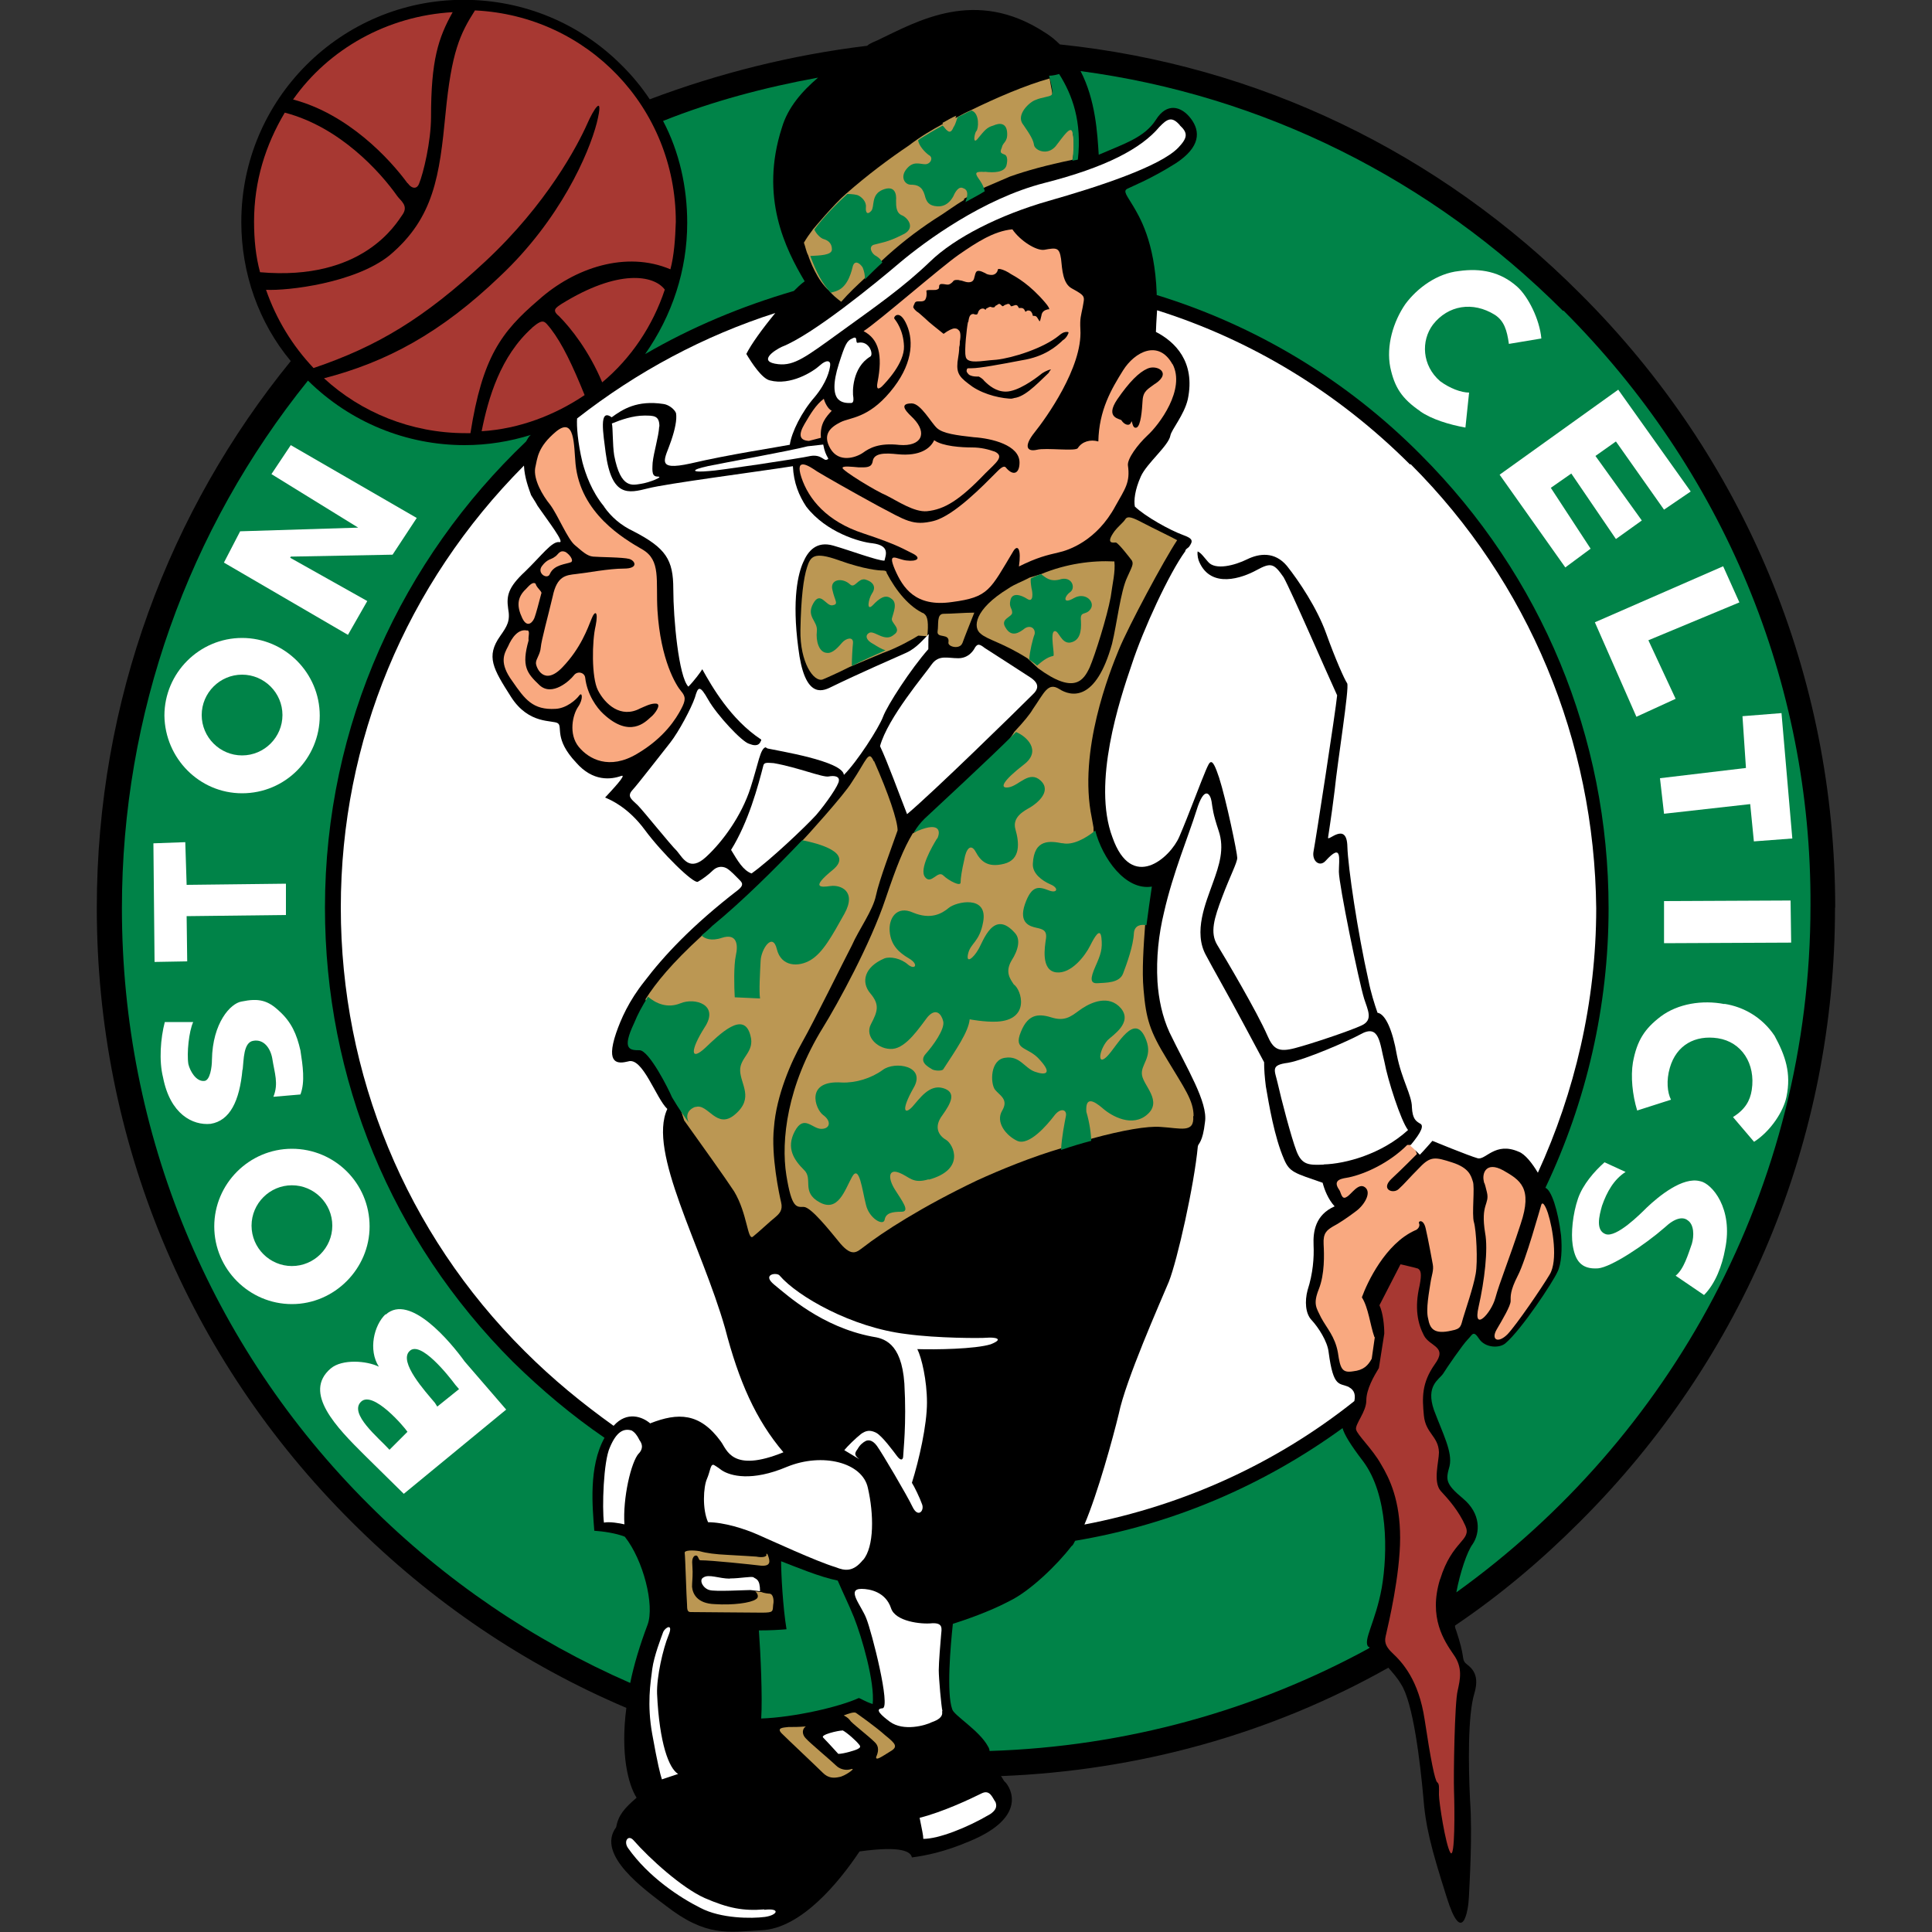 <?xml version="1.0" encoding="UTF-8"?>
<svg xmlns="http://www.w3.org/2000/svg" id="Layer_47" data-name="Layer 47" viewBox="0 0 100 100">
  <rect x="0" y="0" width="100" height="100" fill="#333333" stroke="none"/>
  <defs>
    <style>
      .cls-1 {
        fill: #f9a980;
      }

      .cls-2 {
        fill: #bb9753;
      }

      .cls-3 {
        fill: #008348;
      }

      .cls-4 {
        fill: #fff;
      }

      .cls-5 {
        fill: #a73832;
      }
    </style>
  </defs>
  <g id="Layer_3-2" data-name="Layer 3">
    <path d="M94.99,46.98c0-12-4.68-23.29-13.19-31.77-7.3-7.33-16.71-11.85-26.94-12.91-.25-.25-.53-.47-.78-.62-3.59-2.34-6.58-.59-8.67.41-.12.06-.34.12-.53.28-3.9.47-7.7,1.43-11.25,2.77-.41-.62-.9-1.22-1.47-1.78-2.15-2.15-5.05-3.37-8.17-3.37-6.33,0-11.5,5.14-11.5,11.5,0,2.65.9,5.21,2.56,7.2-6.27,7.7-10.04,17.55-10.04,28.31,0,12,4.68,23.29,13.19,31.77,4.15,4.15,8.95,7.39,14.22,9.63-.31,2.37.09,3.96.53,4.65-.65.56-.94.9-1.06,1.53-1.06,1.43,1.5,3.24,2.56,4.05,2.12,1.65,3.24,1.37,4.96,1.28,2.06-.09,4.02-2.49,5.08-4.08,2.24-.31,2.65.03,2.71.31.69-.09,1.68-.28,2.99-.84,3.02-1.25,2.12-2.77,1.84-3.06-.09-.06-.12-.19-.22-.31,7.11-.28,13.97-2.18,20.05-5.61.22.25.47.53.65.84.65.97,1,4.15,1.15,5.74.12,1.65.41,2.74,1.22,5.3.81,2.59,1.12.69,1.15,0s.19-3.21.06-5.02c-.09-1.81-.12-4.4.22-5.52s-.28-1.4-.47-1.59c-.19-.22,0-.28-.47-1.68-.03-.09-.06-.12-.06-.25,2.31-1.56,4.43-3.34,6.45-5.36,8.54-8.51,13.22-19.8,13.22-31.8"></path>
  </g>
  <g id="Layer_5-2" data-name="Layer 5">
    <g>
      <path class="cls-2" d="M45.82,89.82c-.53-.47-1.37-1.06-1.5-1.15-.09-.09-.41.03-.65.12,0,0,.22.09.37.31.25.25.94.78,1.22,1.06.28.25.19.56.09.78-.03.22.31-.03.72-.28.44-.25.28-.41-.25-.84Z"></path>
      <path class="cls-2" d="M44.05,91.57c-.28.09-.59,0-.78-.19-.22-.22-1.37-1.18-1.56-1.4-.22-.22-.19-.5,0-.62-.37.03-.62.03-.9.03-.25.03-.65.03-.34.34.28.28,1.84,1.75,2.12,2.03.28.28.56.28.84.22.28-.03.94-.5.62-.41Z"></path>
      <path class="cls-2" d="M49.81,33.3c.12-.34.41-1.06.62-1.59-.5,0-1.18.06-1.59.06-.37,0-.25.56-.31.9-.06.41.65.06.56.59-.03.22.59.37.72.03Z"></path>
      <path class="cls-2" d="M39.87,82.49c-.09,0-.34-.03-.47-.09h-.06l-.25-.03c.12.09.22.31.03.41-.28.19-1.18.31-2.12.25-.94-.03-1.15-.56-1.18-.9,0-.22.03-.41.03-.78s-.09-.65.09-.81c.22-.12.19.22.31.22.59,0,2.65.22,3.15.28.5.03.47-.22.34-.56-.03-.09-.12-.06-.06,0-.06.19-.53.09-.53.09,0,0-.9-.06-1.5-.09-.62-.03-1.09-.09-1.43-.19-.34-.06-.81-.06-.78.09.03.19.09,2.34.12,2.65,0,.31.03.41.19.41.37,0,3.06.03,3.68.03s.56-.06.59-.41c.06-.28-.03-.56-.16-.56Z"></path>
      <path class="cls-2" d="M42.92,15.06c.19.22.37.37.62.56.41-.47.81-.84,1.22-1.22v-.03l.84-.84c.9-.84,1.78-1.53,2.77-2.18.56-.34,1-.69,1.53-1v-.06c.59-.34,1-.56,1-.56,0,0,.59-.25,1.37-.59.87-.31,1.9-.59,3.24-.87.09-.31.09-1.06.03-1.31-.03-.97-1.09-1.9-1.09-1.9.09-.06-.06-.56-.12-1-1.22.34-2.77,1-4.15,1.68q-.22.09-.72.37v-.03c-.25.09-.53.28-.72.37-.41.22-1.06.59-1.71,1.09-.97.65-2.15,1.53-3.24,2.49-.62.53-1.71,1.84-1.71,1.84-.19.25-.34.47-.47.69.09.25.12.47.22.65.09.28.47,1.31,1.09,1.84Z"></path>
    </g>
    <path class="cls-2" d="M47.85,31.77c-.78-.34-1.47-1.18-1.96-2.12,0,0,.03-.12-.19-.12s-.97-.06-2.28-.53-1.47-.19-1.65.37-.31,1.56-.34,3.24.69,2.71,1.15,2.56c.22-.09.78-.34,1.4-.65l1.71-.72c.72-.25,1.56-.72,1.84-.9l.47.03c.06-.65.03-1.03-.16-1.15Z"></path>
    <path class="cls-2" d="M57.67,29.06c-1.15-.06-2.49.12-3.77.65l-.62.19c-.34.19-.78.34-1.09.56-1.78,1.09-1.84,2.03-1.43,2.34.34.31,1.15.47,2.43,1.28l.5.47.03.03c1.9,1.4,2.37.62,2.68-.03.28-.65.9-2.62,1.09-3.65.09-.69.25-1.31.19-1.84Z"></path>
    <path class="cls-2" d="M45.23,39.41c-.28-.62-.34-.12-1.15,1.09-.37.62-2.4,2.87-2.56,3.02-1.78,2.18-5.21,4.93-5.21,4.93-1.53,1.4-2.37,2.43-2.9,3.27l2,6.27c.87,1.22,2.12,2.96,2.59,3.68.69,1.15.69,2.56.97,2.34s.94-.84,1.15-1c.22-.19.41-.37.31-.78-.09-.37-.53-2.43-.37-3.87.12-1.65.9-3.43,1.47-4.43s2.12-4.15,2.56-4.99c.37-.84,1.09-1.81,1.25-2.59s.84-2.56,1.12-3.37c0-.5-.47-1.9-1.22-3.59Z"></path>
    <path class="cls-2" d="M61.78,57.77c0-.81-.47-1.43-1.37-2.93-.9-1.47-1.09-2.09-1.22-3.62-.09-.97,0-2.24.09-3.46l-2.62-2.62-.06-2.31-.09-.5c-.72-3.46.94-7.58,1.4-8.7.5-1.22,2.34-4.65,3.02-5.67-.34-.19-1.25-.62-1.78-.9s-.78-.37-.9-.19c-.12.19-.31.31-.56.62-.5.69-.06.59.06.59s.72.78.84.94c.09.19,0,.31-.25.87-.34.72-.53,2.4-.78,3.43-.84,3.02-2.12,2.74-2.74,2.34-.59-.37-.78.22-1.37,1.06-.12.22-.47.65-.94,1.15l-.53.81-3.27,3.15s-1.12,1.15-1.47,1.31c-.47.78-.84,1.71-1.4,3.37-.78,2.34-2.49,5.46-3.24,6.67-1.87,3.02-2.18,5.86-1.9,7.64.28,1.75.53,1.65.9,1.65s1.31,1.18,1.9,1.9c.62.72.87.41,1.18.19,1-.78,3.02-2.09,5.89-3.46,1.22-.56,2.84-1.22,4.4-1.68l1.59-.5c1.5-.41,2.84-.65,3.52-.59,1.03.06,1.75.34,1.68-.56Z"></path>
  </g>
  <g id="Layer_2-2" data-name="Layer 2">
    <g id="Layer_2-3" data-name="Layer 2">
      <path class="cls-3" d="M39.4,88.95c1.68-.06,4.02-.59,5.05-1.06.12.03.34.19.72.31.12-1.12-.56-3.46-.97-4.49-.28-.69-.53-1.18-.84-1.9-.94-.19-2.12-.69-2.93-1,0,.65.09,2.37.28,3.52-.34.03-.84.06-1.43.06.09,1.22.19,3.49.12,4.55"></path>
      <path class="cls-3" d="M70.83,85.24c-.31-.31.37-1.28.69-3.06.31-1.81.34-4.8-.97-6.55-.62-.81-.97-1.37-1.06-1.71-4.12,2.99-8.82,4.99-13.84,5.83-.06.09-.09.22-.19.28-.72.94-2.12,2.31-3.21,2.84-1.06.56-2.28.97-2.93,1.18-.12,1.12-.34,3.59-.03,4.43.09.31,1.4,1.09,1.84,1.9.06.09.09.19.09.25,7.08-.22,13.78-2.12,19.61-5.3.09-.06.06-.09,0-.09"></path>
      <path class="cls-3" d="M80.9,16.09c-6.83-6.83-15.56-11.16-24.97-12.41.78,1.5.87,3.24.94,4.33,1.37-.59,2.37-.9,2.96-1.81.56-.9,1.31-.72,1.81-.06s.5,1.47-.78,2.31c-1.28.81-2.24,1.18-2.49,1.31-.28.12-.03.37.28.9.31.53,1.12,1.81,1.22,4.52v.09c5.08,1.56,9.79,4.36,13.66,8.26,6.27,6.27,9.73,14.62,9.73,23.48,0,5.08-1.15,10.01-3.27,14.47.31.12.65,1.15.81,2.46.06.69.03,1.47-.19,1.9-.22.5-1.84,2.96-2.68,3.68-.31.28-1.06.25-1.37-.22s-.34-.22-.59.03c-.25.25-1.09,1.47-1.28,1.78-.22.31-.9.62-.47,1.87.47,1.25.97,2.18.81,2.9-.19.69-.25.9.69,1.68s.9,1.78.5,2.37c-.28.37-.65,1.47-.84,2.49,11.07-7.95,18.33-20.92,18.33-35.54.06-11.57-4.52-22.54-12.78-30.8"></path>
      <path class="cls-3" d="M30.76,79.22c-.09-1.18-.31-3.3.53-4.8-1.68-1.15-3.24-2.46-4.74-3.93-6.3-6.3-9.73-14.65-9.73-23.51,0-9.51,4.02-18.05,10.41-24.13.06-.09.12-.25.25-.34-1.09.34-2.24.53-3.43.53-3.02,0-5.92-1.18-8.11-3.34-6.2,7.7-9.63,17.27-9.63,27.31,0,11.66,4.55,22.67,12.78,30.87,3.93,3.93,8.54,7.05,13.53,9.23.19-.94.5-1.96.9-3.02.37-1-.22-3.34-1.18-4.55-.47-.19-1.15-.28-1.59-.31"></path>
      <path class="cls-3" d="M42.33,4.02c-2.74.5-5.46,1.22-8.01,2.24.84,1.59,1.25,3.43,1.25,5.27,0,2.46-.78,4.8-2.18,6.8,2.4-1.4,5.02-2.49,7.7-3.27.19-.19.34-.34.56-.5-1-1.68-2.34-4.36-1.18-7.95.31-1.06,1.06-1.9,1.87-2.59"></path>
      <path class="cls-1" d="M27.3,32.64c-.47-.12-.81.37-1,.81-.22.41-.47.87.22,1.81.65.94,1.06,1.5,2.24,1.43.56-.03,1.06-.47,1.22-.69s.22.19-.06.59c-.28.41-.5,1.4.03,2.06.53.65,1.59,1.22,3.02.37,1.43-.84,2.03-1.84,2.28-2.31s.25-.65,0-.94-1.06-1.59-1.22-4.18c-.09-1.56.19-2.59-.78-3.15s-3.21-1.87-3.46-4.43c-.09-.97-.03-2.46-1-1.68-.97.81-.97,1.37-1.09,1.9-.09.59.37,1.4.78,1.9.41.56.9,1.78,1.28,2.09.37.31.62.56.94.59.31.03,1.56.03,1.87.12.31.09.5.5-.28.5s-1.9.22-2.46.28c-.53.06-1,.09-1.22,1.15-.25,1.06-.59,2.28-.62,2.65s-.25.59-.25.81.41,1.22,1.37.22,1.31-2.03,1.5-2.49c.19-.5.37-.41.22.34-.19.78-.22,2.68.12,3.34.37.72,1.18,1.47,2.18.94.22-.09.56-.28.84-.25.28.03-.06.53-.31.72-.25.22-1.06,1.09-2.43-.19-.34-.31-.84-1-.94-1.87-.03-.28-.41-.37-.59-.12-.19.25-1.12,1.12-1.78.5-.65-.62-.94-.97-.56-2.31-.03-.22.09-.47-.06-.53"></path>
      <path class="cls-1" d="M28.02,30.71c-.12.47-.28,1.06-.34,1.22-.06.22-.37.65-.65.06-.28-.59-.28-1.06.19-1.5.12-.12.34-.41.5-.28.06.22.31.37.31.5"></path>
      <path class="cls-1" d="M29.58,29.09c-.28.12-.9.12-1.12.62-.12.31-.69-.03-.41-.41s.5-.34.65-.47c.19-.09.25-.41.59-.25.31.22.37.47.28.5"></path>
      <path class="cls-1" d="M48.35,22.79c-.19.41-.72.84-1.9.72-.59-.06-1.22-.09-1.28.37-.06.34-.34.31-.72.31-.37-.03-.84-.09-.84.03-.03.12,1.68,1.18,2.28,1.43.56.28,1.43.87,2.09.81.9-.09,1.68-.56,3.02-1.96.56-.56,1-.87.5-1.12-.34-.12-.72-.22-1.18-.22-.56,0-1.53-.06-1.96-.37"></path>
      <path class="cls-1" d="M41.86,22.82c-.5-.03-.53-.34-.22-.87.31-.53.59-1,1-1.31.06.22.22.53.41.62-.28.31-.62.65-.56,1.4l-.62.16Z"></path>
      <path class="cls-1" d="M60.69,18.86c-.72-1.31-1.96-.65-2.56.31s-1.25,2.06-1.28,3.68c-.41-.12-.84,0-1.06.34-.09.19-1.65-.03-2.12.09-.53.12-.69-.19-.12-.9s2.49-3.37,2.37-5.33c-.03-.59.03-.69.12-1.15.09-.56.19-.56-.56-.97-.47-.25-.5-.97-.56-1.53-.09-.59-.22-.59-.87-.47-.41.06-1.25-.47-1.65-1.06-.97.09-1.87.69-2.77,1.31s-4.12,3.43-4.93,3.96c.78.41,1,1.22.72,2.65-.06.31,0,.41.22.22.22-.22,1.18-1.22,1.15-2.09-.03-.84-.41-1.31-.5-1.43-.06-.09.28-.53.65.34.37.87.28,2.09-.87,3.46-1.15,1.37-2.06,1.31-2.56,1.56-.5.25-.97.62-.53,1.37s1.31.47,1.68.22c.34-.25.84-.53,1.9-.41,1.12.09,1.47-.59.72-1.37-.25-.25-.87-.78-.09-.78.47,0,1,1,1.31,1.28s1,.37,1.9.47c.94.06,2.37.41,2.37,1.31,0,.56-.31.72-.69.28-.12-.19-.37.09-.56.28-.59.59-2.12,2.18-3.18,2.46-1.09.28-1.47-.03-2.9-.78-1.43-.78-2.74-1.53-3.15-1.78-.37-.25-1.18-.81-.81.31.37,1.12,1.31,2.28,3.21,2.9,1.87.62,2.12.84,2.59,1.06.41.22.19.41-.37.34-.5-.06-1-.5-.59.47.41.94,1.06,1.96,2.96,1.68,1.9-.25,1.96-.62,3.18-2.65.22-.34.41-.09.28.81.94-.47,1.47-.59,2.03-.72.56-.12,2-.62,2.96-2.4.5-.9.78-1.22.65-2.12-.03-.34.5-1.06,1-1.53.62-.56,2-2.4,1.31-3.71ZM52.34,20.61q.19.03.12.03c-.59,0-1.47-.19-2.12-.62-.65-.47-.84-.65-.78-1.28.06-.37.09-.59.09-.78.03-.09.03-.19.03-.28.06-.31.03-.53-.06-.59-.06-.06-.09-.09-.22-.09-.09,0-.31.09-.56.28-.34-.28-.72-.56-.97-.81-.22-.19-.34-.31-.41-.34-.06-.06-.12-.09-.19-.22,0-.06.03-.12.09-.25.06-.06.09-.06.22-.06h.06c.06,0,.19,0,.25-.09s.09-.25.06-.47c0,0,.03-.03.19-.03h.19c.09,0,.12,0,.19-.03.09-.03.09-.09.09-.19q.03-.09.12-.09c.06,0,.12,0,.28.03h.06c.09,0,.19-.09.22-.12l.03-.03c.03-.06.09-.09.19-.09h.09c.09.03.19.03.25.06.09.03.19.06.28.06.22,0,.28-.12.31-.28.06-.25.09-.31.22-.31.09,0,.22.06.34.12.12.09.28.09.34.09.12,0,.28-.09.31-.28,0,0,0-.03.06-.03.09,0,.28.06.5.19l.09.06c.34.19,1,.56,1.78,1.47.19.22.25.34.22.37h-.06c-.09.03-.31.06-.34.34-.03.12-.06.28-.09.28,0,0-.03-.03-.06-.09-.06-.09-.09-.19-.22-.19h-.06s-.03-.03-.03-.09c-.03-.06-.06-.19-.22-.19-.06,0-.09.03-.12.06h-.03c-.03-.06-.06-.19-.22-.19h-.12s0-.03-.03-.06c-.03-.06-.06-.09-.12-.09s-.09.03-.12.03c-.06.03-.09.03-.12.03s-.03,0-.03-.03c-.06-.09-.09-.09-.12-.09-.06,0-.09.03-.19.06-.03.03-.09.06-.09.06,0,0-.03,0-.06-.03-.03-.03-.09-.09-.12-.09-.09,0-.09.06-.19.09l-.03.03c-.03.06-.06.06-.09.06h-.06s-.09-.03-.09-.03c-.09,0-.19.09-.22.09l-.03.06s-.03,0-.06-.03c-.03-.03-.09-.03-.09-.03-.12,0-.22.09-.25.22-.03.09-.06.09-.09.09h-.03c-.06,0-.09-.03-.12-.03-.19,0-.22.19-.25.34,0,.03,0,.06-.03.09-.06.28-.19,1.47-.12,1.75.03.28.37.28.53.28.28,0,.59-.06,1.06-.09.84-.09,2.43-.59,3.24-1.25.22-.19.34-.19.41-.19s.06,0,.09.03c0,.03-.09.28-.31.41t-.06.06c-.25.22-.84.78-2.06.97-1.15.22-2.18.41-2.59.41h-.16c-.06,0-.09.03-.09.09-.03.06,0,.12.09.22.09.09.28.12.41.12h.12s.19.09.28.22c.25.25.62.56,1.12.56.62,0,1.5-.65,1.78-.87.09-.09.37-.25.56-.28-.03.03-.06.09-.09.12l-.03.06c-.72.69-1.31,1.31-1.9,1.31ZM59.79,19.86c-.37.28-.62.37-.65.87-.03.5-.09,1.31-.31,1.4-.25.09-.22-.47-.28-.28-.09.25-.37.12-.5-.09-.03-.09-.9-.09-.22-1.09.62-.9,1.12-1.4,1.56-1.59.47-.22,1.28.19.41.78Z"></path>
      <path class="cls-1" d="M76.81,61.17c-.12-.41.09-1.09,1-.59.87.5,1.53.9.9,2.77-.62,1.9-1.09,3.02-1.31,3.83s-1.18,1.81-.87.47c.31-1.37.5-2.99.34-3.83-.25-1.53.25-1.47.09-2.12-.06-.22-.09-.41-.16-.53"></path>
      <path class="cls-1" d="M80.12,62.79c.25.78.53,2.46.09,3.18-.41.69-1.71,2.59-2.18,3.09-.5.5-.87.28-.56-.25.31-.53.72-1.22.72-1.47s-.03-.53.37-1.31c.41-.78,1.15-3.46,1.22-3.68.09-.22.28.25.34.44"></path>
      <path class="cls-1" d="M71.14,69.21c-.22-.62-.31-1.53-.65-2.06.28-.78,1.22-2.77,2.74-3.46.19-.06.28-.25.22-.37-.06-.12.22-.25.34.25s.37,1.87.37,1.87c.06.31-.06.56-.12.97-.06.41-.25,1.37-.12,1.84.09.5.28.84,1.22.62.5-.09.47-.25.59-.65.12-.41.53-1.59.65-2.28.12-.65.03-2.28-.09-2.68s.06-1.84-.06-2.12c-.09-.28-.19-.69-1.06-.97-.87-.28-1.12-.34-1.68.25-.59.59-.78.84-1.09,1.12-.28.28-.97.03-.37-.53s1.15-1.12,1.31-1.28l-.19-.47h-.31c-.94.94-2.18,1.5-3.02,1.68-.31.06-.9.09-.5.65.09.12.12.53.37.37.25-.12.62-.78.97-.5s-.06.94-.5,1.25c-.41.31-.87.62-1.18.78-.31.19-.5.34-.47.9s.06,1.56-.25,2.34-.12.97.12,1.47c.28.53.72.97.87,1.81.12.84.22,1.06.78.97.56-.06.78-.31.97-.65l.16-1.12Z"></path>
      <path class="cls-3" d="M50.97,8.89c.5.06,1,.03,1.12-.31.09-.34.03-.56-.12-.59-.12-.06-.25-.06-.12-.34.06-.31.31-.28.28-.78s-.37-.53-.72-.37c-.34.09-.47.28-.78.65-.31.41-.19-.28-.09-.37s.19-.9-.25-1.06c-.25.09-.5.25-.72.34-.06.12-.09.34-.22.53-.19.47-.37.09-.56-.09h0c-.47.25-.87.5-1.18.69-.03.03-.06.06-.09.06.03.28.34.62.56.78.25.12.09.47-.19.47s-.62-.19-.97.25c-.34.41-.09.81.22.81.34,0,.59.09.72.53.09.37.22.56.65.59.47.03.72-.31.84-.53.09-.22.28-.53.5-.41.28.09.25.37.12.72.34-.19.65-.34,1-.56-.06-.31-.25-.56-.34-.69-.19-.28-.12-.34.34-.31"></path>
      <path class="cls-3" d="M54.83,3.83c-.12.03-.34.09-.53.09.09.37.25.9.12,1-.09.09-.53.12-.81.25-.31.09-1.06.78-.65,1.28.37.53.53.81.56,1.06.06.28.69.56,1.12.06.41-.53.78-1.09.87-.72.09.31.06,1.06,0,1.47.09-.03.19-.03.28-.06.22-1.96-.28-3.34-.97-4.43"></path>
      <path class="cls-3" d="M45.29,13.22c-.25-.19-.31-.5-.03-.56.31-.09.69-.12,1.43-.5.72-.31.34-.84.03-1-.34-.12-.34-.47-.34-.78.03-.34-.06-.81-.69-.56-.62.25-.41.87-.59,1.09-.19.22-.31.12-.28-.19s-.25-.53-.37-.59c-.09-.06-.37-.09-.59-.09-.65.59-1.25,1.22-1.71,1.84.09.22.34.47.5.5.19.06.41.19.41.53,0,.31-.65.31-1.12.34.31.84.62,1.43,1.06,1.9.09-.03.25-.06.37-.12.56-.25.72-1.06.78-1.28.09-.25.31-.19.5.09.09.22.12.41.12.62.31-.31.59-.59.9-.87-.09-.19-.22-.28-.37-.37"></path>
      <path class="cls-3" d="M54.52,33.95c.09-.03-.19-1.22.06-1.28.22-.06.34.65.81.59.5-.09.59-.56.56-1.12-.06-.56.25-.25.5-.62s-.28-.9-.87-.56c-.59.34-.5-.09-.19-.31s.09-.87-.56-.65c-.5.12-.72-.12-.94-.28-.19.06-.34.12-.53.22-.03.09,0,.31.03.5.06.22.12.78-.22.56-.34-.22-.78-.34-.87.06-.09.37.09.41.09.65s-.65.31-.34.78c.31.53.72.25,1,.03.31-.19.56.03.5.31-.09.22-.25.87-.28,1.31.12.09.28.19.41.31.19-.16.5-.44.84-.5"></path>
      <path class="cls-3" d="M45.04,32.74c.28-.06.78.5,1.22.12.47-.31-.19-.62-.09-.87.06-.25.31-.78-.03-1-.31-.25-.62-.03-.97.34-.34.34-.22-.34-.03-.62.25-.37,0-.62-.37-.72-.37-.06-.53.5-.78.25-.41-.37-1.06-.25-.9.31.12.56.34.72,0,.78s-.62-.78-1-.09.25.9.19,1.43c-.06.53.12,1.09.5,1.12.31.06.62-.31.81-.53s.59-.34.56.03c-.03.28-.06.84-.06,1.18.62-.31,1.31-.62,1.68-.78t.06-.03c-.19-.06-.41-.19-.65-.34-.41-.22-.41-.5-.12-.59"></path>
      <path class="cls-3" d="M37.37,48.54c.78-.25.84.37.72.9s-.09,1.65-.06,2.18l1.31.06c-.06-.34,0-1.37.03-1.96.03-.59.62-1.5.84-.59s1.12.94,1.75.56,1.09-1.22,1.75-2.4c.65-1.18-.22-1.5-.72-1.43s-1.06.12.12-.84c1.09-.9-.78-1.37-1.59-1.53-1.4,1.47-3.09,3.15-4.65,4.43-.19.19-.37.34-.56.5.16.16.5.31,1.06.12"></path>
      <path class="cls-3" d="M36,57.3c.65-.22,1.09,1.22,2.06.37.97-.84.28-1.53.25-2.24s.78-.97.53-1.84c-.34-1.31-1.59-.06-2.34.65-.78.72-.78.12-.03-1.06.78-1.18-.5-1.56-1.25-1.25-.69.28-1.28,0-1.68-.34-.31.5-.53.9-.72,1.37-.65,1.37-.22,1.4.28,1.4s1.53,2.06,1.68,2.43c.06.09.37.65.87,1.31-.16-.31-.09-.65.34-.81"></path>
      <path class="cls-3" d="M54.99,43.65c-.62-.12-1.47-.25-1.53,1.06-.03.5.47.87.9,1.06.47.19.37.5-.09.31-.5-.19-.87-.28-1.22.72-.34,1,.28,1.15.59,1.22s.56.12.5.56c-.06.41-.28,1.65.53,1.75.78.09,1.5-.87,1.75-1.37s.53-.97.59-.41-.03.84-.31,1.47-.28.9.12.87c.41-.03,1.12,0,1.31-.5s.53-1.43.56-2.09c.03-.41.37-.47.65-.41.09-.69.19-1.4.28-2-1.37.22-2.56-1.47-2.93-2.9-.5.41-1.18.78-1.71.65"></path>
      <path class="cls-3" d="M48.5,43.4c-.25.41-.94,1.59-.62,2s.65-.37.94-.09.9.59.9.37.06-.62.19-1.18c.09-.56.34-.87.59-.41s.59.84,1.47.62.78-1.12.59-1.78c-.19-.65.47-.97.78-1.15.31-.19,1.12-.81.53-1.37-.59-.56-1.12.25-1.65.34-.53.09-.31-.34.78-1.18.94-.72.12-1.47-.41-1.68-1.5,1.5-4.15,3.93-4.74,4.49-.22.22-.37.41-.56.72,1.31-.62,1.43-.12,1.22.31"></path>
      <path class="cls-3" d="M57.08,57.37c.47.41,1.53,1,2.31.31.78-.69-.19-1.47-.28-2.03-.09-.56.56-.9.22-1.81-.59-1.56-1.5.31-2.03.84s-.41-.34.03-.84c.25-.25,1.31-.9.69-1.65-.62-.72-1.53-.31-2,0s-.78.69-1.5.5c-.69-.22-1.28-.28-1.68.72-.41,1,.37.72,1,1.47.65.72.25.78-.28.59s-.78-.84-1.53-.72c-.78.09-.78,1.31-.53,1.65.25.31.72.5.37,1.09s.19,1.28.78,1.56c.62.28,1.56-.84,1.9-1.28.34-.47.69-.34.62,0-.06.31-.22,1.09-.25,1.75.56-.19,1.06-.34,1.56-.47,0-.34-.09-.97-.25-1.5-.06-.81.37-.59.84-.19"></path>
      <path class="cls-3" d="M48.07,61.04c-.84.25-.97-.12-1.53-.34s-.59.28-.22.87c.37.59.81,1.15.34,1.15s-.81.06-.87.41-.81-.06-.97-.78c-.19-.72-.34-2.12-.72-1.43s-.72,1.84-1.68,1.31c-.97-.53-.31-1.22-.81-1.68-.5-.5-.94-1.12-.47-2s.9-.12,1.37-.12.53-.41.09-.72c-.41-.31-.94-1.81.97-1.68.72.03,1.53-.22,2.12-.65.62-.47,2.28-.22,1.59.94-.65,1.15-.47,1.4-.06.97.37-.41.87-1.18,1.59-.97s.41.78-.03,1.4c-.47.62-.19,1.06.19,1.28.37.22,1.03,1.53-.9,2.06"></path>
      <path class="cls-3" d="M51.59,52.88c-.62.03-1.4-.12-1.4-.12-.06.65-.72,1.59-1.37,2.59-.06.09-.47.09-.62-.03-.19-.12-.65-.37-.28-.78.37-.41,1-1.28.9-1.68-.09-.37-.37-.72-.81-.22-.41.53-1.09,1.59-1.81,1.65s-1.47-.62-1.12-1.28c.34-.65.47-1-.03-1.59-.5-.59-.31-1.37.72-1.81.31-.12.87,0,1.22.31.37.31.59,0,.06-.31s-.94-.69-1-1.4c-.06-.65.34-1.37,1.22-.97.9.37,1.47.06,1.84-.25s2.03-.69,1.78.72c-.19,1.06-.65,1.09-.78,1.65s.28.22.53-.22c.25-.41.78-2.12,1.9-.84.28.31.19.84-.19,1.43-.34.59-.06.94.12,1.22.41.28.87,1.84-.87,1.93"></path>
      <path class="cls-2" d="M49.31,6.52c.06-.19.09-.34.19-.53-.25.09-.53.28-.72.37.12.31.34.62.53.16"></path>
    </g>
  </g>
  <g id="Layer_6-2" data-name="Layer 6">
    <g>
      <path class="cls-5" d="M21.1,9.48c.25.34.5.28.59.03.22-.53.62-2.18.62-3.46,0-2.93.37-4.08,1.12-5.42-3.37.19-6.42,1.9-8.26,4.52,2.84.75,4.99,3.06,5.92,4.33Z"></path>
      <path class="cls-5" d="M20.82,11.13c.34-.47-.06-.72-.25-.97-.9-1.28-2.99-3.59-5.83-4.33-1,1.68-1.59,3.55-1.59,5.64,0,.94.09,1.81.31,2.62,5.33.47,7.05-2.53,7.36-2.96Z"></path>
      <path class="cls-5" d="M24.59.53c-.78,1.22-1.22,2.15-1.53,5.36-.31,3.18-.59,5.39-2.9,7.33-1.78,1.43-5.27,1.84-6.39,1.78.53,1.53,1.37,2.9,2.46,4.05,3.3-1.12,5.71-2.56,8.89-5.52s4.77-5.99,5.27-7.11c.31-.72.9-1.68.5-.06-.41,1.59-1.9,5.02-5.02,7.95-3.06,2.93-5.86,4.43-9.1,5.27,1.9,1.75,4.49,2.84,7.33,2.84h.25c.62-3.93,1.59-5.24,3.52-6.89,1.87-1.68,4.55-2.56,6.83-1.59.19-.72.25-1.56.28-2.46,0-5.92-4.58-10.66-10.38-10.94Z"></path>
      <path class="cls-5" d="M29.05,15.74c-.28.19-.5.31-.12.62.62.62,1.56,1.81,2.24,3.43,1.5-1.25,2.62-2.93,3.24-4.8-.56-.75-2.4-1.09-5.36.75Z"></path>
      <path class="cls-5" d="M27.55,16.96c-1.65,1.47-2.28,3.65-2.62,5.36,1.96-.12,3.8-.84,5.33-1.87-.62-1.53-1.15-2.65-1.75-3.43-.34-.41-.37-.56-.97-.06Z"></path>
      <path class="cls-5" d="M74.54,81.75c.62-2.03,1.65-2,1.31-2.77s-.87-1.37-1.28-1.81c-.41-.47-.09-1.53-.09-2-.03-.84-.69-.97-.78-1.9s-.12-1.68.56-2.65c.69-.94-.25-.9-.56-1.5s-.5-1.4-.22-2.59c.12-.62.06-.78-.09-.87-.19-.06-.9-.22-.9-.22l-1.09,2.12c.19.41.25,1.06.25,1.47l-.28,1.78c-.25.41-.65,1.09-.65,1.68s-.59,1.22-.53,1.5c.06.28.84,1,1.28,1.78.47.78,1,1.9,1,3.83s-.62,4.52-.69,4.83c-.06.34-.25.62.28,1.12.53.5,1.37,1.4,1.68,3.46s.53,3.15.65,3.24.09.28.09.65.34,2.59.59,2.99.22-2.34.19-3.18c-.03-.78.03-4.61.19-5.21.12-.56.28-1.18-.22-1.87-.47-.69-1.31-1.9-.69-3.9Z"></path>
    </g>
  </g>
  <g id="Layer_4-2" data-name="Layer 4">
    <g>
      <path class="cls-4" d="M36.63,24.13c-.9.19-.87.34.09.25.31,0,4.68-.65,5.24-.78.56-.09.69.28.84.19.19-.06-.06-.06-.19-.78l-.81.09c-.97.25-4.27.84-5.18,1.03Z"></path>
      <path class="cls-4" d="M72.98,24.04c-3.74-3.74-8.23-6.45-13.09-7.98-.03.5-.06.94-.06,1.12.97.5,2.06,1.53,1.65,3.49-.19.81-.84,1.56-.9,1.87-.09.53-1.22,1.43-1.53,2.12s-.37,1.25-.31,1.56c.56.53,1.81,1.22,2.49,1.47.53.19.53.31.31.62-.06.06-.19.12-.19.22-.84,1.15-2.18,4.05-2.77,5.86-.62,1.81-2.06,6.14-1,8.95,1,2.84,2.99,1.06,3.46-.03s1.15-2.93,1.37-3.43.31-.78.69.37c.37,1.15.94,3.9.94,4.15s-.37.94-.78,2.03-.65,1.84-.25,2.49,2.06,3.46,2.59,4.68c.31.72.59.87,1.43.65s2.87-.9,3.46-1.18c.59-.28.31-.78.12-1.37-.28-.9-1.31-5.92-1.31-6.58s.19-1.53-.69-.56c-.31.34-.72,0-.62-.5s1.15-7.3,1.22-8.07c-.59-1.28-2.34-5.33-2.77-6.11-.5-.72-.65-.78-1.4-.37s-2.34.97-2.96-.41c-.06-.12-.12-.37-.09-.56.19.09.31.28.53.53.37.47,1.4.19,2.03-.12s1.43-.41,2.06.34c.62.78,1.56,2.18,2.03,3.49s.94,2.37,1.09,2.59c.12.22-.5,4.05-.65,5.55-.19,1.53-.31,2.18-.34,2.43s.97-.87,1,.47c.03,1.06.53,4.43,1.09,6.92.12.62.31,1.22.47,1.68.41.06.78.9,1,2.18.25,1.28.78,2.09.78,2.71.03.62.22.72.41.84.22.09.12.41-.5,1.15.12.09.34.31.5.47.19-.19.65-.72.65-.72,0,0,1.9.78,2.34.9.41.12.9-.87,2.12-.34.34.12.72.62,1,1.09,1.9-4.15,3.02-8.82,3.02-13.69-.09-8.67-3.49-16.87-9.6-22.98Z"></path>
      <path class="cls-4" d="M69.83,71.8c-.5-.25-.81.09-1.06-1.81-.06-.56-.53-1.28-.87-1.65-.34-.34-.37-1-.22-1.56.28-.87.34-1.68.31-2.34-.03-.69.09-1.56,1.09-2-.34-.37-.53-.87-.62-1.22-1.43-.5-1.71-.53-2-1.22-.5-1.15-.78-2.84-.94-3.77-.06-.47-.09-.87-.09-1.25-.47-.87-1.47-2.77-2.28-4.21-.31-.56-.56-1-.72-1.31-.69-1.22,0-2.77.34-3.74.34-.94.62-1.78.31-2.71s-.31-1.15-.37-1.53-.37-.87-.78.47c-.41,1.31-1.22,3.24-1.68,5.27-.28,1.15-.41,2.37-.34,3.59.06.9.25,1.81.62,2.62.9,1.87,2,3.62,1.84,4.65-.12,1.06-.34,1.09-.37,1.25-.19,2.03-1.06,5.89-1.5,7.01-.47,1.12-2.24,5.11-2.59,6.83-.31,1.28-1.09,4.12-1.78,5.74,5.21-1,9.98-3.21,13.97-6.39.06-.28.03-.56-.28-.72Z"></path>
      <path class="cls-4" d="M31.26,26.22c.37.53.87.97,1.53,1.28,1.68.87,2.06,1.47,2.06,2.99s.28,4.55.78,5.05c.31-.31.65-.78.72-.9.5.9,1.47,2.59,3.02,3.62.03,0,.03.03.03.06s-.03.03-.03.06c-.12.28-.41.19-.59.12-.37-.09-1.68-1.5-2.12-2.28s-.53-.69-.69-.12c-.19.56-.84,1.78-1.28,2.34-.47.59-1.65,2.12-1.96,2.46-.31.34,0,.5.28.78s1.68,2.03,2.03,2.37c.31.37.65,1.09,1.5.31s1.84-2.12,2.31-3.59c.41-1.28.5-2.03.78-2.09.03.03.06.03.09.06.53.12,3.9.65,3.96,1.37.69-.69,1.81-2.43,2.03-3.02s1.43-2.46,2.34-3.49c0-.41,0-.65.03-.78-.25.22-.62.72-1.18.97s-2.49,1.09-3.9,1.78c-.5.25-1.37.53-1.68-2.03-.34-2.56,0-3.87.25-4.43.25-.59.69-1.12,1.56-.87.87.25,2.28.78,2.65.78.06-.28.31-.78-.62-.9-.65-.06-2.4-.56-3.43-1.9-.37-.56-.65-1.22-.69-2.09-2,.31-6.55.9-7.51,1.15-1,.25-1.87.47-2.18-1.84-.12-.97-.37-2.34.31-1.84.56-.41,1.31-.9,2.68-.69.25.03.56.25.65.47.06.34-.06.87-.25,1.43-.31.94-.87,1.59,1,1.18,2-.47,4.49-.84,5.14-.97.09-.65.62-1.71,1.28-2.46.65-.78.78-1.4.81-1.65s-.19-.31-.53,0c-.37.34-1.53,1.06-2.59.78-.41-.09-.94-.9-1.22-1.37.25-.5.81-1.28,1.5-2.12-3.68,1.18-7.14,3.02-10.26,5.46-.03.37.03,1.25.28,2.28.16.59.47,1.5,1.12,2.28Z"></path>
      <path class="cls-4" d="M33.66,73.67c1.43-.56,2.56-.56,3.65.94.31.41.56,1.65,3.24.56-1.43-1.68-2.31-3.68-3.02-6.42-1.22-4.27-4.02-9.13-2.99-11.35-.59-.56-1.28-2.71-2.03-2.46-.5.12-1.18.19-.62-1.47.25-.72.65-1.65,1.47-2.68.97-1.28,2.43-2.87,4.86-4.74.22-.19.25-.31.09-.47-.25-.25-.5-.53-.72-.65-.25-.12-.5-.06-.69.12-.22.22-.56.47-.78.59s-1.87-1.5-2.74-2.68-1.78-1.56-2.06-1.68c.34-.37,1.15-1.22.84-1.12-.53.19-1.47.31-2.34-.69-1.15-1.22-.69-1.84-.94-2.03s-1.5.09-2.43-1.37-1.31-2.09-.56-3.15c.37-.53.53-.78.41-1.43-.09-.65,0-1.09.87-1.9.87-.84,1.4-1.59,1.78-1.53.31.06-.56-1.06-1.12-1.87-.12-.22-.25-.41-.34-.56-.12-.34-.34-.9-.37-1.53-6.11,6.14-9.48,14.25-9.48,22.88s3.37,16.84,9.51,22.95c1.47,1.47,2.99,2.71,4.61,3.87.69-.78,1.5-.47,1.9-.12Z"></path>
      <path class="cls-4" d="M68.52,60.27c1.12-.03,2.99-.53,4.36-1.78-.37-.47-1.06-2.62-1.22-3.52-.25-.97-.25-2-1.25-1.43-.62.34-2.84,1.31-3.74,1.47-.94.12-.69.37-.53,1.09s.69,2.77.97,3.49.65.72,1.4.69Z"></path>
      <path class="cls-4" d="M53.34,35.07c-.47-.31-2.12-1.37-2.37-1.53-.28-.22-.37-.22-.5-.03-.06.12-.31.56-.87.56s-1-.19-1.37.31c-.34.5-2.28,2.77-2.68,4.24.41.87.97,2.43,1.4,3.52,1.37-1.15,5.67-5.36,6.48-6.17.34-.31.37-.59-.09-.9Z"></path>
      <path class="cls-4" d="M42.89,40.19c-.31.06-1.59-.47-2.84-.69-.37-.03-.47-.03-.53.09-.28,1.09-.78,2.96-1.68,4.4.34.56.62,1.06,1.06,1.22.97-.69,2.77-2.4,3.34-3.02.53-.62,1.18-1.56,1.18-1.78.03-.22-.22-.28-.53-.22Z"></path>
      <path class="cls-4" d="M61.07,6.48c-.41-.47-.65-.34-1.06.09-.94,1.12-2.77,2.09-5.95,2.9-3.18.81-6.17,3.02-7.48,4.12-1.28,1.09-4.52,3.74-6.11,4.36-.41.19-1.28.78-.19.9.84.09,1.43-.37,3.24-1.68,1.81-1.31,3.21-2.28,4.61-3.62,1.28-1.25,3.62-2.43,6.14-3.15,2.53-.72,5.8-1.78,6.73-2.77.47-.5.5-.75.06-1.15Z"></path>
      <path class="cls-4" d="M45.04,18.46c.19-.09-.03-.84-.62-.72-.19.06.03-.41-.31-.22-.28.12-.37.31-.69,1.31s-.28,1.59-.03,1.84c.19.19.47.19.59.19.09,0,.22.03.19-.28-.06-.28-.06-1.56.87-2.12Z"></path>
      <path class="cls-4" d="M34.13,22.07c0-.56-.28-.56-.78-.56-.59,0-1.22.22-1.68.41.06.22.03,1.09.12,1.65.34,1.78.97,1.53,1.4,1.47.41-.06,1.18-.37.87-.37s-.31-.22-.28-.72c.06-.56.31-1.34.34-1.87Z"></path>
      <path class="cls-4" d="M44.67,80.75c.59-.69.56-2.4.25-3.74-.28-1.31-2.34-1.84-4.18-1.09-1.84.78-2.93.47-3.37.19,0,0-.25-.19-.41-.28-.19-.09-.19.31-.37.72s-.25,1.56.06,2.24c.81,0,1.9.34,2.59.65.65.28,2.99,1.37,4.02,1.68.47.19.9.25,1.4-.37Z"></path>
      <path class="cls-4" d="M48.78,88.57c-.06-.25-.19-1.71-.19-2.12s.09-1.47.12-1.81c.03-.34.12-.65-.47-.62-.56.06-1.9-.09-2.12-.78-.28-.84-1.09-1-1.53-1-.81,0,0,.87.25,1.53.28.69,1.28,4.61.84,4.65-.47.03,0,.41.37.69.72.53,1.87.19,2.18.03.34-.12.59-.28.53-.56Z"></path>
      <path class="cls-4" d="M33.07,75.23c.22-.25.19-.47.03-.69-.12-.25-.25-.41-.41-.5-.41-.12-.78.06-1.12.87-.34.72-.41,3.15-.31,3.9.28-.06.81.03,1.06.09-.09-1.34.34-3.24.75-3.68Z"></path>
      <path class="cls-4" d="M39.56,98.83c-1.09.09-1.87-.06-3.09-.59-1.18-.53-2.84-2.03-3.68-2.99-.28-.31-.53.06-.28.41,1.06,1.5,2.68,2.56,3.74,3.09,1.06.56,2.65.56,3.34.47.65-.09.84-.47-.03-.37Z"></path>
      <path class="cls-4" d="M50.84,92.81c-.69.34-2.03.97-3.24,1.28.12.62.19.9.19,1.09.78,0,2.24-.56,3.46-1.28.28-.19.37-.37.28-.62-.16-.22-.28-.65-.69-.47Z"></path>
      <path class="cls-4" d="M43.61,89.57c-.22,0-1.18.22-1,.37.09.09.53.56.78.84.28,0,.9-.19,1-.25.12-.06.19-.12.06-.25-.12-.16-.59-.59-.84-.72Z"></path>
      <path class="cls-4" d="M51.09,69.24c-.31.03-2.59.03-4.18-.19-2.84-.34-5.64-1.96-6.55-3.02-.12-.19-.97-.09-.28.47.69.56,2.46,2.18,5.05,2.68.59.09,1.53.28,1.68,2.43.12,2.12-.06,3.52-.06,3.74s-.12.28-.31.03-.78-1.06-1.09-1.22-.53-.12-.78.06c-.28.22-.69.62-.87.84l.78.47c-.28-.22-.25-.31-.09-.53.12-.22.28-.34.41-.41.12-.06.34-.09.59.25.25.34,1.56,2.56,1.84,3.15s.62.22.5-.12-.41-.94-.53-1.12c.37-1.18.78-2.99.78-4.15s-.28-2.34-.5-2.77c.94.03,2.99,0,3.8-.25.78-.31.12-.37-.19-.34Z"></path>
      <path class="cls-4" d="M34.32,84.49c-.09.25-.47,1.22-.56,1.9-.09.72-.28,1.81,0,3.37.28,1.56.41,2.06.5,2.34l.84-.28c-.47-.28-.97-1.56-1.09-4.15-.03-.87.31-2.34.59-3.02s-.19-.41-.28-.16Z"></path>
      <polygon class="cls-4" points="81.02 29.37 82.33 28.4 80.27 25.25 81.33 24.51 83.64 27.9 84.98 26.94 82.58 23.6 83.64 22.85 86.13 26.38 87.51 25.44 83.76 20.17 77.62 24.57 81.02 29.37"></polygon>
      <polygon class="cls-4" points="84.7 37.1 86.73 36.17 85.32 33.14 90.03 31.18 89.19 29.31 82.55 32.21 84.7 37.1"></polygon>
      <polygon class="cls-4" points="85.92 40.28 86.13 42.12 90.59 41.62 90.78 43.55 92.77 43.4 92.21 36.91 90.19 37.07 90.37 39.75 85.92 40.28"></polygon>
      <polygon class="cls-4" points="86.13 46.64 86.13 48.82 92.71 48.79 92.68 46.61 86.13 46.64"></polygon>
      <path class="cls-4" d="M89.25,51.97c-1.12-.22-2.4-.03-3.3.65-.81.62-1.22,1.22-1.43,2.37-.12.72-.03,1.68.22,2.49l1.75-.56c-.19-.37-.25-1-.06-1.65.34-1.18,1.31-1.71,2.49-1.53,1.22.19,1.96,1.31,1.75,2.68-.09.56-.34,1-.97,1.4l1.09,1.28c.87-.56,1.53-1.59,1.68-2.34.25-1.22-.06-2.12-.62-3.15-.65-.97-1.62-1.5-2.59-1.65Z"></path>
      <path class="cls-4" d="M88,61.14c-.9-.25-2.15.78-2.77,1.37-.34.34-1.56,1.56-2.12,1.37-.53-.19-.34-.94-.19-1.47.25-.72.62-1.37,1.22-1.75l-1.09-.5c-.53.47-1.12,1.15-1.37,1.87-.28.81-.37,1.81-.28,2.4.12.78.41,1.28,1.31,1.22.69-.06,2.43-1.22,3.46-2.12.53-.5.94-.56,1.18-.37.34.22.34.81.22,1.22-.19.53-.41,1.31-.84,1.65l1.47,1c.59-.59.94-1.53,1.09-2.37.44-2.12-.69-3.4-1.28-3.52Z"></path>
      <path class="cls-4" d="M73.51,21.29c.59.41,1.5.69,2.34.84l.19-1.81c-.41,0-1-.22-1.5-.59-.94-.81-1-2.09-.37-2.93.78-1,2.06-1.22,3.21-.5.47.31.62.78.72,1.5l1.68-.28c-.09-1-.69-2.18-1.25-2.68-.87-.78-1.9-.97-3.02-.81-1.12.12-2.15.87-2.77,1.71-.62.9-1,2.15-.78,3.27.22,1.03.59,1.62,1.56,2.28Z"></path>
      <path class="cls-4" d="M12.56,55.37c.06-.5.03-1.43.56-1.5.53-.09.87.37.97.9.12.78.34,1.31.06,2l1.4-.12c.25-.65.12-1.5,0-2.28-.19-.84-.47-1.47-1.09-2.03-.59-.56-1.06-.69-1.96-.5-.56.09-1.5,1.09-1.53,3.02,0,.34-.09,1.09-.41,1.09-.41.03-.72-.5-.81-.87-.09-.56.03-1.71.25-2.18h-1.47c-.22.84-.31,2-.09,2.87.37,1.9,1.53,2.49,2.46,2.4,1-.16,1.5-1.18,1.65-2.81Z"></path>
      <polygon class="cls-4" points="9.66 47.42 14.8 47.36 14.8 45.74 9.66 45.8 9.59 43.59 7.94 43.65 8 49.79 9.69 49.76 9.66 47.42"></polygon>
      <polygon class="cls-4" points="19.01 31.11 15.02 28.87 15.05 28.81 20.32 28.71 21.57 26.81 15.05 23.04 14.05 24.54 18.54 27.31 12.43 27.5 11.59 29.12 18.01 32.86 19.01 31.11"></polygon>
      <path class="cls-4" d="M12.53,41.06c2.24,0,4.02-1.81,4.02-4.02s-1.81-4.02-4.02-4.02-4.02,1.81-4.02,4.02c.03,2.21,1.81,4.02,4.02,4.02ZM12.53,34.92c1.15,0,2.09.94,2.09,2.09s-.94,2.09-2.09,2.09-2.09-.94-2.09-2.09.94-2.09,2.09-2.09Z"></path>
      <path class="cls-4" d="M19.13,63.48c0-2.24-1.81-4.02-4.02-4.02s-4.02,1.81-4.02,4.02,1.81,4.02,4.02,4.02,4.02-1.84,4.02-4.02ZM15.11,65.53c-1.15,0-2.09-.94-2.09-2.09s.94-2.09,2.09-2.09,2.09.94,2.09,2.09-.94,2.09-2.09,2.09Z"></path>
      <path class="cls-4" d="M19.95,68.03c-.59.56-.9,1.84-.34,2.71-.62-.31-1.9-.41-2.49.09-1.47,1.25.31,3.06,1.75,4.49l2.03,2,5.3-4.36-2.15-2.49c-.72-1-2.84-3.55-4.08-2.43ZM20.16,75.04c-.56-.62-2.12-1.87-1.47-2.49.62-.59,2.24,1.31,2.4,1.56l-.94.94ZM22.63,72.8l-.12-.19c-.47-.56-1.9-2.12-1.31-2.68.56-.56,2,1.25,2.37,1.75l.19.22-1.12.9Z"></path>
      <path class="cls-4" d="M37.78,81.71c-.56,0-1.09-.25-1.37-.06-.25.12-.03.56.31.65.28.09,1.84,0,2.12,0l.5.06c0-.65-.22-.62-.34-.72-.12-.06-.69.06-1.22.06Z"></path>
    </g>
  </g>
</svg>
